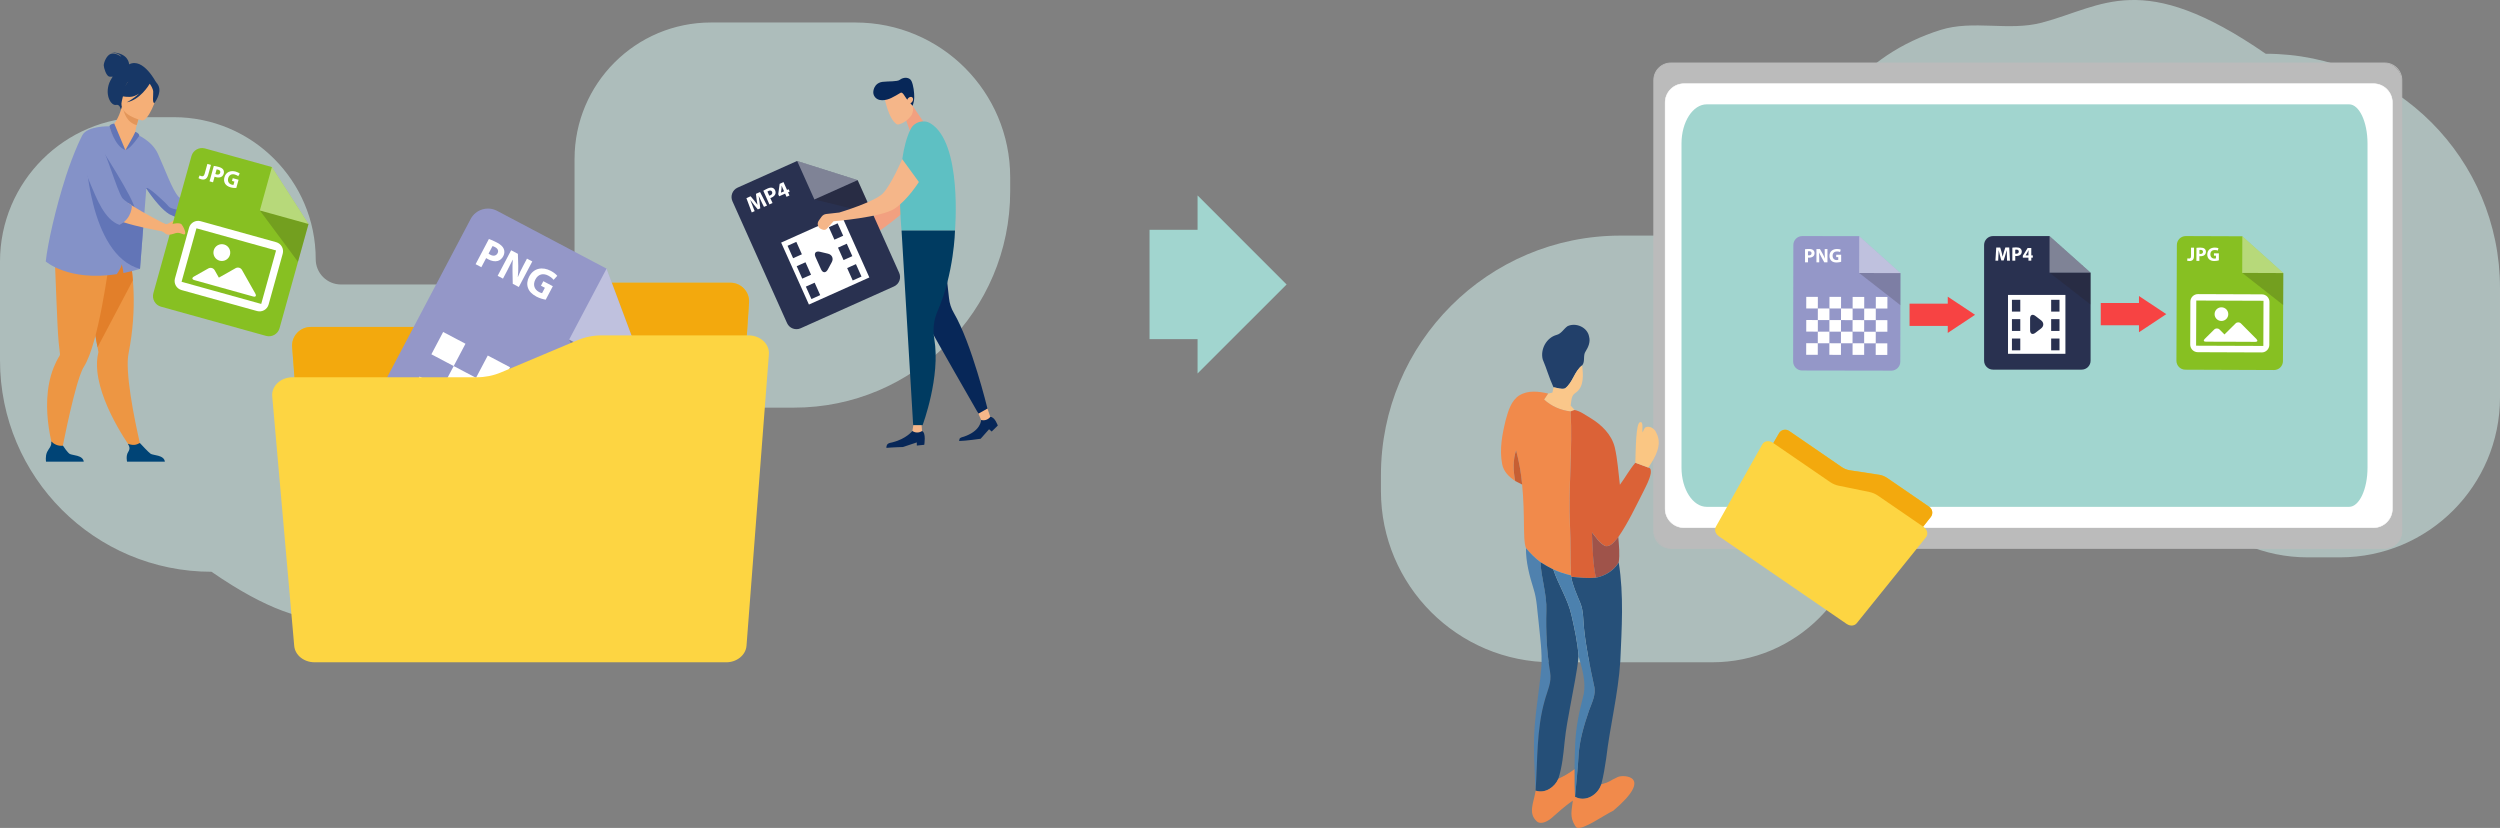<?xml version="1.0" encoding="UTF-8"?>
<svg xmlns="http://www.w3.org/2000/svg" viewBox="0 0 808.24 267.67">
  <rect x="0" y="0" width="808.24" height="267.67" fill="#808080" stroke="none"/>
  <defs>
    <style>
      .cls-1 {
        fill: #8492c8;
      }

      .cls-1, .cls-2, .cls-3, .cls-4, .cls-5, .cls-6, .cls-7, .cls-8, .cls-9, .cls-10, .cls-11, .cls-12, .cls-13, .cls-14, .cls-15, .cls-16, .cls-17, .cls-18, .cls-19, .cls-20, .cls-21, .cls-22, .cls-23, .cls-24, .cls-25, .cls-26, .cls-27, .cls-28, .cls-29, .cls-30, .cls-31, .cls-32, .cls-33, .cls-34, .cls-35, .cls-36, .cls-37 {
        stroke-width: 0px;
      }

      .cls-2 {
        fill: #072758;
      }

      .cls-3 {
        fill: #231815;
      }

      .cls-4 {
        fill: #4f81ae;
      }

      .cls-5 {
        fill: #004476;
      }

      .cls-6 {
        fill: #22406a;
      }

      .cls-38 {
        mix-blend-mode: multiply;
        opacity: .2;
      }

      .cls-39 {
        isolation: isolate;
      }

      .cls-7 {
        fill: #f18a4b;
      }

      .cls-8 {
        fill: #fdd542;
      }

      .cls-9 {
        fill: #a1d5cf;
      }

      .cls-10 {
        fill: #bbb;
      }

      .cls-11 {
        fill: #293150;
      }

      .cls-12 {
        fill: #cde8e4;
        opacity: .59;
      }

      .cls-13 {
        fill: #a5d7d2;
      }

      .cls-14 {
        fill: #87c022;
      }

      .cls-15 {
        fill: #f5b689;
      }

      .cls-16 {
        fill: #f29f07;
        opacity: .73;
      }

      .cls-17 {
        fill: #e3965a;
      }

      .cls-18 {
        fill: #c75f33;
      }

      .cls-19 {
        fill: #fff;
      }

      .cls-20 {
        fill: #f74343;
      }

      .cls-21 {
        fill: #f3c51c;
      }

      .cls-22 {
        fill: #265079;
      }

      .cls-23 {
        fill: #f5af77;
      }

      .cls-40 {
        mix-blend-mode: overlay;
        opacity: .4;
      }

      .cls-24 {
        fill: #9f534a;
      }

      .cls-25 {
        fill: #6275b7;
      }

      .cls-26 {
        fill: #003b61;
      }

      .cls-27 {
        fill: #db6237;
      }

      .cls-28 {
        fill: #173766;
      }

      .cls-29 {
        fill: #4c81ae;
      }

      .cls-30 {
        fill: #5ec0c3;
      }

      .cls-31 {
        fill: #9497c8;
      }

      .cls-32 {
        fill: #ed9643;
      }

      .cls-33 {
        fill: #e27f2a;
      }

      .cls-34 {
        fill: #254f78;
      }

      .cls-35 {
        fill: #fac683;
      }

      .cls-36 {
        fill: #f2a080;
      }

      .cls-37 {
        fill: #fac78a;
      }
    </style>
  </defs>
  <g class="cls-39">
    <g id="_レイヤー_2" data-name="レイヤー 2">
      <g id="_レイヤー_1-2" data-name="レイヤー 1">
        <polygon class="cls-9" points="415.95 91.97 387.17 63.18 387.17 74.3 371.64 74.3 371.64 109.63 387.17 109.63 387.17 120.75 415.95 91.97"/>
        <path class="cls-12" d="m276.58,7.27h-46.69c-24.38,0-44.14,19.76-44.14,44.14v32.4c0,4.51-3.66,8.16-8.16,8.16h-67.36c-4.51,0-8.16-3.66-8.16-8.16,0-25.36-20.56-45.93-45.93-45.93h-9.44C20.91,37.89,0,58.79,0,84.58v31.89c0,37.77,30.62,68.38,68.38,68.38,36.23,25,47.46,13.78,65.35,9.08,9.67-2.54,20.01.88,29.55-2.12,22.82-7.17,38.8-25.79,38.8-51.86,0-4.51,3.66-8.16,8.16-8.16h46.44c38.61,0,69.91-31.3,69.91-69.91v-4.59c0-27.62-22.39-50.01-50.01-50.01Z"/>
        <path class="cls-12" d="m501.84,214.11h51.73c27.01,0,48.9-21.89,48.9-48.9v-35.9c0-5,4.05-9.04,9.04-9.04h74.62c5,0,9.04,4.05,9.04,9.04,0,28.1,22.78,50.88,50.88,50.88h10.46c28.57,0,51.73-23.16,51.73-51.73v-35.33c0-41.84-33.91-75.75-75.75-75.75-40.14-27.7-52.57-15.26-72.39-10.05-10.71,2.82-22.17-.97-32.73,2.35-25.28,7.94-42.99,28.57-42.99,57.45,0,5-4.05,9.04-9.04,9.04h-51.44c-42.77,0-77.45,34.67-77.45,77.45v5.09c0,30.6,24.8,55.4,55.4,55.4Z"/>
        <g>
          <path class="cls-32" d="m45.71,145.38l-2.42.86s-10.53-13.91-11.82-26.14c-.23-2.18-.15-4.3.35-6.26,0,0-.1-.56-.28-1.55-.08-.46-.19-1.02-.3-1.65-.34-1.87-.81-4.42-1.35-7.33-1.24-6.7-2.84-15.26-4.09-21.55l.65-.2,7.07-2.17,1.46-4.42,5.26-1.32s1.18,2.19,2.23,12.53c.19,1.36.37,2.85.5,4.48.41,4.95.44,11.1-.5,18.12-.24,1.8-.55,3.65-.92,5.56-.28,1.4-.32,3.3-.2,5.49.53,10,4.38,25.55,4.38,25.55Z"/>
          <path class="cls-33" d="m42.95,90.66l-11.42,21.63c-.08-.46-.19-1.02-.3-1.65-.34-1.87-.81-4.42-1.35-7.33-1.24-6.7-2.84-15.26-4.09-21.55l.65-.2,7.07-2.17,1.46-4.42,5.26-1.32s1.18,2.19,2.23,12.53c.19,1.36.37,2.85.5,4.48Z"/>
          <path class="cls-32" d="m37.93,76.43l-.26-2.16c-4.43,1.12-16.27-3.13-16.27-3.13,0,0-4.29,3.59-3.73,12.21.27,4.2.78,22.07,1.3,27.36.19,1.92.36,3.28.42,3.82,0,0,0,0,0,0,.02.17-.04.32-.13.47-.77,1.25-1.41,2.55-1.94,3.88-5.15,13.07.79,29.17.79,29.17l1.54-.59s3.38-17.92,6.13-25.83c.47-1.34.91-2.4,1.32-3.03,1.19-1.84,2.3-4.84,3.31-8.41,1.9-6.75,3.43-15.53,4.45-22.31.14,0,3.05-11.46,3.05-11.46Z"/>
          <path class="cls-5" d="m27.09,149.26h-12.21s-.29-1.77.34-3.12c.61-1.29,1.57-1.88,1.34-3.44.78.76,2.04,1.61,3.8,1.39.22.33,1.4,2.12,2.12,2.62.8.55,4.35.35,4.6,2.55Z"/>
          <path class="cls-5" d="m53.29,149.26h-12.21s-.46-1.85.35-3.12c.71-1.12.44-1.75-.09-2.68.55.22,1.27.41,2.06.37.61-.03,1.25-.3,1.82-.61.53.57,2.77,3,3.48,3.48.8.55,4.35.35,4.6,2.55Z"/>
          <path class="cls-28" d="m41.74,20.79c-.01-.31-.27-3.7-5.69-3.88,0,0,2.67.3,3.13,1.42,0,0-1.81-1.38-3.29-.94-1.48.44-2.35,2.91-2.35,3.72,0,.81.81,3.43,1.75,3.65.36.08.76.06,1.14,0-.25.37-.49.78-.73,1.24-2.16,4.23.07,8.36,1.9,7.91,1.17-.29,1.51,1.62,1.51,1.62l11.41-8.8s-4.19-8.26-8.76-5.94Z"/>
          <path class="cls-23" d="m41.29,51.37c-7.62.4-5.94-10.42-5.48-10.36.93-.46,2.61-2.72,3.57-6.48l.33.15,5.5,2.46s-.58,1.7-1.02,3.33c-.34,1.28-.58,2.51-.38,2.85.43.17.69.27.69.27,0,0,0,0,0,0,.06.13-1.19,7.67-3.22,7.77Z"/>
          <path class="cls-1" d="m21.17,57.4c.66-2.03,1.33-3.97,2.02-5.77,1.56-4.08,2.56-6.21,3.4-7.86,1.6-3.14,8.77-2.94,8.77-2.94,1.38,4.74,5.17,7.69,5.17,7.69,2.02-1.13,3.53-5.11,3.53-5.11,0,0,4.97,1.9,6.99,6.29,2.17,4.72,4.66,11.77,6.66,13.89.47.49,1.83,1.24,3.49,2.03h0c.04.05.06.08.08.08-.11.23-.59,1.33-1.37,2.44-.63.9-1.46,1.82-2.44,2.29-.75-.35-2.11-.86-2.69-1.19-2.08-1.21-5.05-4.65-7.48-8.33l-.81,10.35-1.22,15.68c-1.88.56-3.67.99-5.37,1.33-.11-1.31-.56-2.89-.56-2.89.02.82-.99,2.4-1.59,3.26-15.63,2.39-22.96-4.11-22.96-4.11.61-5.75,3.24-17.38,6.39-27.12Z"/>
          <path class="cls-25" d="m59.9,68.14c-.63.9-1.46,1.82-2.44,2.29-.75-.35-2.11-.86-2.69-1.19-2.08-1.21-5.05-4.65-7.48-8.34.09-1.16,6.46,4.79,7.27,5.87.61.81,3.76,1.22,5.35,1.37Z"/>
          <path class="cls-17" d="m45.21,37.13s-.58,1.7-1.01,3.33c-3.21-.85-4.19-4.07-4.48-5.8l5.5,2.46Z"/>
          <path class="cls-23" d="m45.88,38.93s-7.69-1.69-6.5-6.24c1.18-4.54.99-7.82,5.94-6.93,4.96.89,5.46,2.85,5.45,4.46,0,1.61-2.86,9.04-4.89,8.71Z"/>
          <path class="cls-28" d="m51.2,27.63c-.83-1.65-1.8-1.56-2.41-1.27-3.61-3.18-7.15-.58-7.15-.58-1.36,3.14-4.32,4.42-4.32,4.42,0,0,1.18,1.15,4.6,1.13,1.05,0,2.1-.46,3.05-1.1-1.84,1.77-4.01,2.85-4.01,2.85,4.28-.78,7.16-5.51,7.45-6.01.36.51,1.06,1.6,1.12,2.51.08,1.25-.37,3.67.38,3.76,0,0,2.53-3.25,1.29-5.72Z"/>
          <path class="cls-25" d="m36.94,39.95s-1.3.08-1.58.88c0,0,1.7,6.51,5.17,7.69l-3.59-8.57Z"/>
          <path class="cls-25" d="m40.53,48.52s2.86-4.92,3.23-5.91c0,0,1.34.5,1.26,1.29,0,0-2.8,4.27-4.49,4.62Z"/>
          <path class="cls-23" d="m53.98,72.48s1.72-.86,2.37-1.36c.65-.5.74-.11.56.23-.21.39-.48.75-1.21,1.18-.72.43-1.92.29-1.73-.05Z"/>
          <path class="cls-25" d="m31.63,46.2c.09.31,11.8,18.1,12.05,21.65.26,3.54-4.92,1.54-5,1.08-.08-.46-7.05-22.73-7.05-22.73Z"/>
          <path class="cls-25" d="m46.48,71.26l-1.22,15.68c-16.74-4.59-17.66-38.24-17.66-38.24l10.35,17.79,8.45,4.65s.03.04.09.12Z"/>
          <path class="cls-13" d="m61.29,65.67s-.01.03-.02.03c0-.01.01-.02.01-.03.01-.03.02-.03,0,0Z"/>
          <g>
            <g>
              <path class="cls-14" d="m87.91,54.01l-21.65-6.02c-1.88-.52-3.84.59-4.36,2.46l-12.32,44.34c-.52,1.88.59,3.84,2.46,4.36l33.97,9.44c1.88.52,3.84-.59,4.36-2.46l9.37-33.72-11.83-18.39Z"/>
              <g class="cls-38">
                <polygon class="cls-3" points="99.74 72.41 84.01 68.04 96.34 84.64 99.74 72.41"/>
              </g>
              <g class="cls-40">
                <polygon class="cls-19" points="99.74 72.41 87.91 54.01 84.01 68.04 99.74 72.41"/>
              </g>
            </g>
            <g>
              <g>
                <path class="cls-19" d="m67.06,52.99l1.14.32-.89,3.19c-.4,1.44-1.23,1.75-2.34,1.44-.26-.07-.59-.21-.8-.35l.38-.89c.14.1.33.19.56.25.48.13.84,0,1.06-.79l.88-3.18Z"/>
                <path class="cls-19" d="m69.13,53.64c.37.04.88.13,1.57.32s1.17.47,1.43.83c.25.34.35.82.21,1.32s-.42.87-.8,1.07c-.49.26-1.11.26-1.79.08-.15-.04-.28-.09-.38-.13l-.5,1.81-1.13-.31,1.38-4.98Zm.49,2.61c.09.05.21.09.37.14.61.17,1.07-.03,1.21-.55.13-.46-.12-.83-.69-.99-.23-.06-.4-.09-.48-.09l-.41,1.49Z"/>
                <path class="cls-19" d="m76.38,60.77c-.39.02-1.1,0-1.76-.18-.92-.26-1.52-.67-1.86-1.25-.34-.56-.42-1.29-.2-2.03.47-1.68,1.96-2.3,3.62-1.84.65.18,1.12.45,1.33.64l-.49.85c-.24-.2-.56-.39-1.12-.54-.95-.26-1.82.08-2.12,1.17-.29,1.04.19,1.84,1.13,2.1.26.07.48.1.58.08l.29-1.06-.78-.22.25-.89,1.88.52-.74,2.66Z"/>
              </g>
              <g>
                <path class="cls-19" d="m74.34,82.39c-.4,1.45-1.9,2.29-3.35,1.89-1.45-.4-2.29-1.9-1.89-3.35.4-1.45,1.9-2.29,3.35-1.89s2.29,1.9,1.89,3.35Z"/>
                <path class="cls-19" d="m82.55,94.92l-4.32-7.65c-.41-.72-1.34-.98-2.06-.57l-5.41,3.06-1.36-2.4c-.41-.73-1.34-.98-2.06-.57l-4.64,2.62c-.72.41-.66.93.14,1.15l5.82,1.62,2.65.74,10.53,2.93c.8.22,1.12-.19.71-.91Z"/>
                <path class="cls-19" d="m83.11,100.56l-24.44-6.79c-1.61-.45-2.55-2.12-2.11-3.73l4.56-16.42c.45-1.61,2.12-2.55,3.73-2.11l24.44,6.79c1.61.45,2.56,2.12,2.11,3.73l-4.56,16.42c-.45,1.61-2.12,2.56-3.73,2.11Zm-19.6-26.75l-4.81,17.29,25.75,7.16,4.8-17.29-25.75-7.16Z"/>
              </g>
            </g>
          </g>
          <path class="cls-23" d="m53.92,72.69l-.64,2.24s-.81-.14-2.09-.37c-.39-.07-.61-.12-.61-.12-1.03-.19-2.25-.45-3.59-.73h-.02c-2.29-.52-4.86-1.15-7.02-1.85-.19-.06-.38-.13-.57-.19-1.28-.45-2.39-.92-3.17-1.4-.09-.05-.16-.1-.26-.17-2.14-1.49,4.62-5.07,5.74-4.3.3.2.61.42.95.63,1.86,1.2,4.22,2.54,6.31,3.66,1.03.56,2,1.07,2.81,1.49,1.3.68,2.16,1.12,2.16,1.12Z"/>
          <path class="cls-1" d="m42.64,66.42s.13,4.22-4.02,6.28c-4.8-1.65-7.37-8.47-9.35-13.15-.28-.65-.53-1.29-.79-1.92-.92-2.34-1.65-4.65-2.09-6.64-.27-1.19-.46-2.27-.49-3.16-.02-.31,5.56-4.02,6.24-2.6,1.04,2.25,2.14,5.17,3.17,8.07.57,1.59,1.12,3.18,1.67,4.65.31.89.62,1.73.92,2.5.57,1.47,1.08,2.66,1.54,3.41.29.49,1.14,1.17,2.26,1.94.3.2.61.42.95.63Z"/>
          <path class="cls-23" d="m52.87,72.27s2.08.52,2.59.25c.51-.27,2.77-.63,3.28.05.69.92,1.46,2.7,1.03,3.13-.43.43-1.5-.76-2.99-.33-.75.22-2.25.86-3.17.24-.91-.61-1.99-1.51-1.99-1.51l1.24-1.83Z"/>
        </g>
        <g>
          <g>
            <g>
              <path class="cls-36" d="m279.57,77.92s11.78-7.73,14.64-11.57c2.86-3.83,4.59-22.68-.99-12.39-5.57,10.29-15.77,22.31-15.77,22.31l2.12,1.65Z"/>
              <path class="cls-36" d="m279.57,77.92v2.24c0,.77-.2,1.52-.59,2.18l-1.53,2.63-1.41-7.65,1.41-1.06,2.12,1.65Z"/>
              <g>
                <polygon class="cls-36" points="292.69 38.27 294.5 43.15 299.57 40.9 295.04 34.2 292.69 38.27"/>
                <path class="cls-15" d="m291.58,39.87c-.59.27-1.16.44-1.56.35-2.86-1.61-4.16-9.07-4.16-9.07l2.11-2.43,4.42.45,2.34,4.29c.62,1.14.61,2.54-.03,3.76h0c-.78,1.13-1.85,2.07-3.13,2.65Z"/>
                <path class="cls-2" d="m293.08,31.92c-.55-.64-1.28-2.39-1.97-1.9-.5.36-2.34,1.35-2.97,1.66-1.5.74-4.47,1.46-5.59-.82-.56-1.14.06-2.67.62-3.31.55-.63,1.33-.99,2.16-1.09,1.94-.23,4.76-.03,5.54-.64,1.33-1.02,3.22-.87,3.81.39.63,1.35.92,3.7.89,5.29-.02.92-.2,1.84-.54,2.7h0l-1.96-2.28Z"/>
                <path class="cls-15" d="m294.68,31.34c-.48-.13-1.08.23-1.34.81-.26.58-.08,1.16.4,1.29.48.13,1.08-.23,1.34-.81s.08-1.16-.4-1.29Z"/>
              </g>
              <path class="cls-30" d="m300.81,39.88c10.38,6.26,7.94,34.66,7.94,34.66h-17.28s-2.33-22.32,2.94-32.8c1.18-2.34,4.16-3.21,6.4-1.86Z"/>
              <g>
                <path class="cls-2" d="m317.2,135.77s-.01,3.74-6.07,5.54c-1.24.37-.84.74-1.07,1.26,1.99,0,6.97-.72,6.97-.72l2.73-3.07.85.73,1.97-1.93s-.92-2.8-2.42-2.82c-1.24.42-2.96,1.01-2.96,1.01Z"/>
                <path class="cls-15" d="m316.07,133.16l1.13,2.61h0c1.03.29,2.14-.04,2.83-.86l.12-.15-.91-2.68-3.17,1.08Z"/>
              </g>
              <path class="cls-2" d="m300.88,106.53c0,.33,15.44,27.2,15.44,27.2l2.92-1.65s-5.11-21.08-10.87-30.91c-.86-1.46-1.39-3.09-1.56-4.78-1.02-9.79-1.71-13.65-1.71-13.65l-6.12,22.23,1.9,1.56Z"/>
              <g>
                <path class="cls-2" d="m294.96,139.34s-1.94,2.52-6.37,3.65c-.97.25-2.03.2-2.03,1.81,2.17-.2,5.37-.28,5.37-.28l4.47-1.49v1.02l2.41-.25s.67-3.95-.74-4.45h-3.12Z"/>
                <path class="cls-15" d="m295.44,136.5l-.47,2.84h0c.88.61,2.04.65,2.96.1l.17-.1-.24-2.84h-2.41Z"/>
              </g>
              <path class="cls-26" d="m291.47,74.54l3.75,62.9h3.06s5.86-15.61,3.77-27.92c-.51-2.98-.19-6.04,1.02-8.82,5.4-12.34,5.68-26.16,5.68-26.16h-17.28Z"/>
            </g>
            <g>
              <g>
                <path class="cls-11" d="m257.71,52.03l-19.25,8.63c-1.67.75-2.42,2.72-1.67,4.39l17.66,39.41c.75,1.67,2.72,2.42,4.39,1.67l30.19-13.53c1.67-.75,2.42-2.72,1.67-4.39l-13.43-29.97-19.57-6.2Z"/>
                <g class="cls-38">
                  <polygon class="cls-3" points="277.27 58.23 263.29 64.49 282.15 69.1 277.27 58.23"/>
                </g>
                <g class="cls-40">
                  <polygon class="cls-19" points="277.27 58.23 257.71 52.03 263.29 64.49 277.27 58.23"/>
                </g>
              </g>
              <path class="cls-19" d="m252.54,78.43l8.98,20.03,19.54-8.76-8.98-20.03-19.54,8.76Zm12.63,16.98l-2.84,1.27-1.8-4.02,2.84-1.27,1.8,4.02Zm-2.96-6.6l-2.84,1.27-1.8-4.02,2.84-1.27,1.8,4.02Zm-2.96-6.6l-2.84,1.27-1.8-4.02,2.84-1.27,1.8,4.02Zm9.66,2.55l-1.28,2.37c-.65,1.2-1.64,1.17-2.2-.08l-1.78-3.96c-.56-1.25.07-2.01,1.4-1.7l2.62.62c1.33.31,1.89,1.56,1.24,2.76Zm9.61,4.65l-2.84,1.27-1.8-4.02,2.84-1.27,1.8,4.02Zm-2.96-6.6l-2.84,1.27-1.8-4.02,2.84-1.27,1.8,4.02Zm-2.96-6.6l-2.84,1.27-1.8-4.02,2.84-1.27,1.8,4.02Z"/>
              <g>
                <path class="cls-19" d="m246.17,65.21c-.26-.53-.57-1.17-.87-1.83h-.02c.12.64.22,1.37.28,1.97l.24,2-.79.36-1.26-1.52c-.38-.46-.82-1.03-1.19-1.57h-.01c.24.62.54,1.33.75,1.9l.68,1.74-.94.42-1.73-4.62,1.35-.61,1.11,1.3c.37.46.76.95,1.1,1.43h.02c-.11-.59-.22-1.25-.3-1.81l-.19-1.71,1.32-.59,2.26,4.38-.99.44-.84-1.69Z"/>
                <path class="cls-19" d="m246.79,61.67c.29-.19.71-.43,1.33-.71s1.13-.36,1.53-.26c.39.1.75.38.94.82s.22.88.06,1.25c-.2.48-.65.86-1.25,1.13-.13.06-.26.11-.36.14l.72,1.6-1.01.45-1.98-4.43Zm1.92,1.59c.1-.02.21-.06.35-.13.54-.24.75-.66.54-1.12-.18-.41-.58-.53-1.09-.3-.21.09-.34.17-.4.23l.59,1.33Z"/>
                <path class="cls-19" d="m254.28,63.63l-.46-1.03-1.92.86-.3-.66.46-3.37,1.24-.56,1.14,2.54.52-.23.34.76-.52.23.46,1.03-.96.43Zm-.8-1.79l-.43-.96c-.12-.26-.22-.53-.33-.82h-.03c-.01.35-.01.66-.04,1l-.16,1.21h0s.97-.42.97-.42Z"/>
              </g>
            </g>
          </g>
          <path class="cls-15" d="m297.07,58.83s-3.62,5.8-7.85,8.63c-4.23,2.82-19.76,4.08-19.76,4.08l-2.1,2.37c-.34.39-.89.52-1.37.34l-.45-.17c-1.11-.41-1.53-1.77-.84-2.74l.91-1.28c.35-.48.88-.8,1.47-.87l4.25-.48s11.45-3.43,14.11-6.19c2.67-2.75,6.25-11.07,6.25-11.07l5.36,7.37Z"/>
        </g>
        <g>
          <g>
            <path class="cls-21" d="m229.44,202.98h-122.41c-3.17,0-5.8-2.44-6.04-5.59l-6.54-85.18c-.27-3.51,2.51-6.51,6.04-6.51h54.79c2.47,0,4.9-.56,7.13-1.63l22.87-11.04c2.22-1.07,4.66-1.63,7.13-1.63h43.7c3.51,0,6.28,2.96,6.05,6.45l-6.66,99.48c-.21,3.18-2.86,5.65-6.05,5.65Z"/>
            <path class="cls-16" d="m229.44,202.98h-122.41c-3.17,0-5.8-2.44-6.04-5.59l-6.54-85.18c-.27-3.51,2.51-6.51,6.04-6.51h54.79c2.47,0,4.9-.56,7.13-1.63l22.87-11.04c2.22-1.07,4.66-1.63,7.13-1.63h43.7c3.51,0,6.28,2.96,6.05,6.45l-6.66,99.48c-.21,3.18-2.86,5.65-6.05,5.65Z"/>
          </g>
          <g>
            <g>
              <path class="cls-31" d="m196.1,86.85l-35.41-18.69c-3.07-1.62-6.9-.43-8.52,2.63l-38.26,72.51c-1.62,3.07-.43,6.9,2.63,8.52l55.56,29.32c3.07,1.62,6.9.43,8.52-2.63l29.1-55.15-13.62-36.51Z"/>
              <g class="cls-38">
                <polygon class="cls-3" points="209.72 123.36 184 109.78 199.17 143.36 209.72 123.36"/>
              </g>
              <g class="cls-40">
                <polygon class="cls-19" points="209.72 123.36 196.1 86.85 184 109.78 209.72 123.36"/>
              </g>
            </g>
            <g>
              <g>
                <path class="cls-19" d="m158.07,77.27c.63.21,1.47.56,2.61,1.16s1.86,1.26,2.17,1.99c.31.69.3,1.57-.13,2.38s-1.06,1.35-1.79,1.56c-.95.26-2.04.04-3.14-.55-.24-.13-.46-.26-.62-.37l-1.56,2.95-1.85-.98,4.3-8.15Zm-.13,4.72c.14.12.33.24.6.38.99.52,1.87.34,2.32-.5.4-.76.11-1.49-.82-1.98-.38-.2-.66-.3-.81-.33l-1.29,2.44Z"/>
                <path class="cls-19" d="m160.89,89.17l4.36-8.26,2.18,1.15.12,3.93c.03,1.13-.02,2.42-.15,3.54l.04.02c.45-1.15,1-2.29,1.66-3.53l1.27-2.41,1.72.91-4.36,8.26-1.96-1.03-.08-4.12c-.02-1.14,0-2.49.1-3.67h-.04c-.53,1.11-1.12,2.29-1.83,3.63l-1.31,2.49-1.72-.91Z"/>
                <path class="cls-19" d="m176.44,96.89c-.68-.11-1.91-.41-3-.99-1.51-.8-2.4-1.75-2.77-2.89-.38-1.11-.23-2.41.42-3.62,1.46-2.74,4.28-3.25,6.99-1.82,1.07.56,1.78,1.2,2.08,1.61l-1.18,1.29c-.35-.43-.83-.89-1.74-1.37-1.56-.82-3.2-.56-4.14,1.23-.9,1.7-.36,3.27,1.17,4.08.43.23.8.36.98.36l.91-1.73-1.27-.67.77-1.46,3.07,1.62-2.3,4.35Z"/>
              </g>
              <g>
                <rect class="cls-19" x="140.89" y="108.76" width="8.16" height="8.16" transform="translate(-22.48 188.39) rotate(-62.18)"/>
                <rect class="cls-19" x="144.3" y="119.78" width="8.16" height="8.16" transform="translate(-30.41 197.28) rotate(-62.18)"/>
                <rect class="cls-19" x="155.32" y="116.37" width="8.16" height="8.16" transform="translate(-21.52 205.21) rotate(-62.18)"/>
                <rect class="cls-19" x="158.72" y="127.39" width="8.16" height="8.16" transform="translate(-29.45 214.1) rotate(-62.18)"/>
                <rect class="cls-19" x="169.74" y="123.98" width="8.16" height="8.16" transform="translate(-20.56 222.03) rotate(-62.18)"/>
                <rect class="cls-19" x="173.15" y="135" width="8.16" height="8.16" transform="translate(-28.49 230.92) rotate(-62.18)"/>
                <rect class="cls-19" x="133.28" y="123.19" width="8.16" height="8.16" transform="translate(-39.3 189.35) rotate(-62.18)"/>
                <rect class="cls-19" x="136.69" y="134.2" width="8.16" height="8.16" transform="translate(-47.23 198.24) rotate(-62.18)"/>
                <rect class="cls-19" x="147.7" y="130.8" width="8.16" height="8.16" transform="translate(-38.34 206.17) rotate(-62.18)"/>
                <rect class="cls-19" x="151.11" y="141.82" width="8.16" height="8.16" transform="translate(-46.27 215.06) rotate(-62.18)"/>
                <rect class="cls-19" x="162.13" y="138.41" width="8.16" height="8.16" transform="translate(-37.38 222.99) rotate(-62.18)"/>
                <rect class="cls-19" x="125.67" y="137.61" width="8.15" height="8.16" transform="translate(-56.12 190.32) rotate(-62.18)"/>
                <rect class="cls-19" x="184.17" y="131.6" width="8.16" height="8.16" transform="translate(-19.6 238.85) rotate(-62.18)"/>
                <rect class="cls-19" x="176.56" y="146.02" width="8.16" height="8.16" transform="translate(-36.42 239.81) rotate(-62.18)"/>
                <rect class="cls-19" x="168.94" y="160.45" width="8.15" height="8.16" transform="translate(-53.23 240.77) rotate(-62.18)"/>
                <rect class="cls-19" x="140.09" y="145.22" width="8.15" height="8.16" transform="translate(-55.16 207.13) rotate(-62.18)"/>
                <rect class="cls-19" x="154.52" y="152.84" width="8.15" height="8.16" transform="translate(-54.2 223.95) rotate(-62.18)"/>
                <rect class="cls-19" x="165.54" y="149.43" width="8.16" height="8.16" transform="translate(-45.31 231.88) rotate(-62.18)"/>
              </g>
            </g>
          </g>
          <path class="cls-8" d="m234.76,214.11H101.69c-3.44,0-6.31-2.31-6.57-5.29l-7.11-80.68c-.29-3.33,2.73-6.17,6.57-6.17h59.56c2.68,0,5.33-.53,7.75-1.54l24.86-10.46c2.42-1.02,5.06-1.54,7.75-1.54h47.51c3.81,0,6.83,2.81,6.57,6.11l-7.24,94.23c-.23,3.01-3.11,5.35-6.57,5.35Z"/>
        </g>
        <g>
          <rect class="cls-10" x="534.67" y="20.37" width="241.83" height="156.91" rx="5.54" ry="5.54"/>
          <path class="cls-10" d="m770.96,177.42h-230.75c-3.13,0-5.68-2.55-5.68-5.68V25.9c0-3.13,2.55-5.68,5.68-5.68h230.75c3.13,0,5.68,2.55,5.68,5.68v145.84c0,3.13-2.55,5.68-5.68,5.68ZM540.21,20.51c-2.98,0-5.4,2.42-5.4,5.4v145.84c0,2.98,2.42,5.4,5.4,5.4h230.75c2.98,0,5.4-2.42,5.4-5.4V25.9c0-2.98-2.42-5.4-5.4-5.4h-230.75Z"/>
        </g>
        <g>
          <path class="cls-19" d="m544.44,27.05h222.9c3.37,0,6.11,2.74,6.11,6.11v131.32c0,3.37-2.74,6.11-6.11,6.11h-222.9c-3.37,0-6.11-2.74-6.11-6.11V33.16c0-3.37,2.74-6.11,6.11-6.11Z"/>
          <path class="cls-19" d="m767.34,170.68h-222.9c-3.42,0-6.19-2.78-6.19-6.2V33.16c0-3.42,2.78-6.19,6.19-6.19h222.9c3.42,0,6.19,2.78,6.19,6.19v131.32c0,3.42-2.78,6.2-6.19,6.2ZM544.44,27.14c-3.32,0-6.02,2.7-6.02,6.02v131.32c0,3.32,2.7,6.02,6.02,6.02h222.9c3.32,0,6.02-2.7,6.02-6.02V33.16c0-3.32-2.7-6.02-6.02-6.02h-222.9Z"/>
        </g>
        <path class="cls-9" d="m759.45,33.73h-207.66c-4.51,0-8.17,5.68-8.17,12.69v104.75c0,7.01,3.66,12.69,8.17,12.69h207.66c3.29,0,5.96-5.68,5.96-12.69V46.42c0-7.01-2.67-12.69-5.96-12.69Z"/>
        <g>
          <g>
            <path class="cls-21" d="m597.8,197.16l-38.12-26.15c-.99-.68-1.29-2-.69-3.03l16.16-27.92c.67-1.15,2.17-1.49,3.27-.74,4.21,2.89,13.74,9.43,17.06,11.71.77.53,1.65.87,2.57,1.01l9.48,1.45c.92.14,1.8.49,2.57,1.02l13.61,9.34c1.09.75,1.32,2.26.5,3.3l-23.33,29.55c-.75.94-2.1,1.15-3.09.47Z"/>
            <path class="cls-16" d="m597.8,197.16l-38.12-26.15c-.99-.68-1.29-2-.69-3.03l16.16-27.92c.67-1.15,2.17-1.49,3.27-.74,4.21,2.89,13.74,9.43,17.06,11.71.77.53,1.65.87,2.57,1.01l9.48,1.45c.92.14,1.8.49,2.57,1.02l13.61,9.34c1.09.75,1.32,2.26.5,3.3l-23.33,29.55c-.75.94-2.1,1.15-3.09.47Z"/>
          </g>
          <path class="cls-8" d="m597.08,201.76l-41.43-28.43c-1.07-.74-1.47-2.07-.91-3.05l15.02-26.64c.62-1.1,2.17-1.34,3.36-.52,4.57,3.14,14.93,10.25,18.55,12.73.84.57,1.77.97,2.74,1.17l9.98,2.05c.97.2,1.91.6,2.74,1.17l14.79,10.15c1.19.81,1.53,2.33.74,3.31l-22.39,27.79c-.72.89-2.11,1-3.19.26Z"/>
        </g>
        <g>
          <g id="_23406aff" data-name="#23406aff">
            <path class="cls-6" d="m506.84,105.42c2.69-1.22,6.39.4,6.91,3.42.47,1.69-.23,3.34-1.12,4.75-.95,1.33-.06,3.29-1.12,4.53-2.58,1.93-2.97,5.52-5.56,7.46-1.21.39-2.49-.21-3.71-.37-1.36-2.93-2.22-6.06-3.49-9.03-.81-3.25,1.19-6.99,4.48-7.9,1.59-.39,2.31-2,3.6-2.86Z"/>
          </g>
          <g id="_fec98aff" data-name="#fec98aff">
            <path class="cls-37" d="m505.95,125.59c2.58-1.93,2.97-5.53,5.56-7.46.32,3,.72,6.95-2.16,8.88-1.44.87-1.33,2.66-1.56,4.12.43.47.86.94,1.29,1.42-.33.12-.99.35-1.33.47-3.18-.37-6.19-1.67-8.55-3.84.43-.65.86-1.29,1.3-1.94.35-.07,1.04-.23,1.39-.31.12-.58.24-1.15.36-1.72,1.21.16,2.49.76,3.71.37Z"/>
          </g>
          <g id="_ff8d46ff" data-name="#ff8d46ff">
            <path class="cls-7" d="m491.17,127.85c2.78-1.76,6.28-1.33,9.33-.62-.44.65-.87,1.29-1.3,1.94,2.37,2.17,5.37,3.47,8.55,3.84.67,12.37-.77,24.75-.2,37.13.26,5.28.12,10.57.33,15.85-1.96-.48-3.89-1.07-5.72-1.92-1.4-.7-2.78-1.47-4.1-2.32-1.77-1.32-3.33-2.89-4.74-4.58-.63-2.01-.54-4.15-.62-6.23-.04-4.78-.13-9.55-.61-14.31-.34-3.73-.99-7.44-1.95-11.06-1.06,3.21-.93,6.63-.29,9.92-1.97-1.28-3.77-3.05-4.21-5.45-.93-4.81.03-9.75,1.2-14.44.8-2.85,1.71-6.05,4.33-7.77Z"/>
          </g>
          <g id="_dc6339ff" data-name="#dc6339ff">
            <path class="cls-27" d="m507.75,133.02c.33-.12,1-.36,1.33-.47,1.92.39,3.52,1.69,5.2,2.65,3.53,2.16,6.75,5.29,7.77,9.43.92,3.98,1.15,8.06,1.65,12.1,1.74-2.32,3.1-4.91,5-7.12,1.39.55,2.8,1.03,4.21,1.56.91.15.86,1.23.76,1.93-.4,2.05-1.44,3.89-2.34,5.75-2.56,5-4.93,10.13-8.12,14.76-1.11,1.22-2.33,3.27-4.22,2.91-1.92-.88-3-2.83-4.31-4.39.26,4.89.25,9.82,1.29,14.63-2.67.25-5.35-.01-8-.31l-.06-.46c-.22-5.28-.07-10.58-.33-15.85-.57-12.38.87-24.76.2-37.13Z"/>
          </g>
          <g id="_fec783ff" data-name="#fec783ff">
            <path class="cls-35" d="m528.69,149.6c.16-4.38.15-12.91,1.58-13.13,1.12-.17.53,2.2.78,3.31.36-.57.47-1.46,1.1-1.7,1.18-.44,2.83.45,3.32,1.85,2.11,3.84-.41,8.04-2.57,11.23-1.4-.53-2.82-1.02-4.21-1.56Z"/>
          </g>
          <g id="_c75e33ff" data-name="#c75e33ff">
            <path class="cls-18" d="m489.86,155.51c-.63-3.29-.77-6.71.29-9.92.96,3.62,1.61,7.33,1.95,11.06-.75-.39-1.5-.77-2.24-1.14Z"/>
          </g>
          <g id="_9f534aff" data-name="#9f534aff">
            <path class="cls-24" d="m514.66,172.14c1.31,1.56,2.39,3.51,4.31,4.39,1.89.36,3.12-1.69,4.22-2.91.21,2.73.53,5.51.13,8.23-1.62,2.63-4.37,4.34-7.38,4.91-1.04-4.8-1.03-9.74-1.29-14.63Z"/>
          </g>
          <g id="_4d82aeff" data-name="#4d82aeff">
            <path class="cls-4" d="m493.33,177.19c1.41,1.69,2.97,3.26,4.74,4.58.22,5.28,2.09,10.36,1.87,15.66-.18,6.66.12,13.34,1.23,19.92.61,3.16-.96,6.11-1.74,9.09-2.71,9.48-2.29,19.44-2.95,29.17l-.04.33c-.16-4.97-.55-9.94-.52-14.92-.06-8.46,1.65-16.79,2.39-25.19.33-5.01-.43-10.01-.91-14.98-.44-3.48-.51-7.04-1.58-10.4-1.35-4.3-2.53-8.73-2.48-13.26Z"/>
          </g>
          <g id="_254f77ff" data-name="#254f77ff">
            <path class="cls-34" d="m498.06,181.77c1.32.85,2.69,1.62,4.1,2.32,1.69,5.06,4.73,9.6,5.9,14.84.99,4.37,1.96,8.76,2.28,13.24-.48,5.16-1.65,10.21-2.53,15.31-.76,4.14-1.58,8.27-1.99,12.47-.39,3.97-.79,7.97-2,11.8-1.2,2.77-4.3,4.89-7.36,3.86.66-9.74.24-19.7,2.95-29.17.78-2.97,2.35-5.93,1.74-9.09-1.11-6.58-1.41-13.26-1.23-19.92.22-5.31-1.65-10.39-1.87-15.66Z"/>
          </g>
          <g id="_254f78ff" data-name="#254f78ff">
            <path class="cls-22" d="m515.95,186.77c3-.58,5.76-2.28,7.38-4.91,1.69,10.55.97,21.24.51,31.85-.67,10.62-3.34,20.98-4.57,31.53-.42,2.79-.86,5.59-1.58,8.33-1.09,3.41-5.1,5.89-8.48,4.03.34-4.32.89-8.61,1.11-12.92.25-5.13,1.74-10.09,3.39-14.92.91-2.61,2.43-5.28,1.64-8.13-1.33-6.15-2.61-12.32-3.25-18.58-.28-2.72-.14-5.54-1.2-8.11-1.13-2.77-2.42-5.51-2.96-8.48,2.66.29,5.33.55,8,.31Z"/>
          </g>
          <g id="_4c82aeff" data-name="#4c82aeff">
            <path class="cls-29" d="m502.16,184.09c1.83.85,3.76,1.44,5.72,1.92l.06.46c.55,2.96,1.84,5.7,2.96,8.48,1.05,2.57.92,5.39,1.2,8.11.63,6.26,1.92,12.43,3.25,18.58.79,2.85-.73,5.52-1.64,8.13-1.66,4.83-3.15,9.79-3.39,14.92-.22,4.32-.77,8.61-1.11,12.92-.19-2.97-.18-5.95-.17-8.92.08-5.37.09-10.79,1.11-16.09.48-2.81,1.24-5.55,1.89-8.32.7-4.1-.58-8.19-1.68-12.1-.33-4.48-1.29-8.87-2.28-13.24-1.17-5.24-4.21-9.78-5.9-14.84Z"/>
          </g>
          <g id="_eff2f6ff" data-name="#eff2f6ff">
            <path class="cls-7" d="m503.83,251.75c1.84-.82,3.57-1.87,5.2-3.07-.01,2.98-.02,5.96.17,8.92,3.38,1.85,7.39-.62,8.48-4.03,3.28-.92,2.26-.97,5.33-2.36,1.67-.85,12.02-.53-1.44,10.89-3.08,1.45-9.61,6.2-11.73,5.5-.22-.07-.54-.48-.66-.69-1.79-2.96-1.04-4.82-.69-8.1-3.05,2.2-4.08,3.22-6.91,5.68-1.32,1.15-3.51,2.16-4.71,1.08-2.88-2.6-1.13-5.85-.45-9.63l.04-.33c3.06,1.02,6.16-1.09,7.36-3.86Z"/>
          </g>
        </g>
        <g>
          <g>
            <path class="cls-31" d="m601.08,76.35l-18.4-.03c-1.59,0-2.9,1.3-2.9,2.89l-.07,37.67c0,1.59,1.3,2.9,2.89,2.9l28.86.05c1.59,0,2.9-1.3,2.9-2.89l.05-28.65-13.34-11.94Z"/>
            <g class="cls-38">
              <polygon class="cls-3" points="614.42 88.29 601.06 88.26 614.41 98.68 614.42 88.29"/>
            </g>
            <g class="cls-40">
              <polygon class="cls-19" points="614.42 88.29 601.08 76.35 601.06 88.26 614.42 88.29"/>
            </g>
          </g>
          <g>
            <g>
              <path class="cls-19" d="m583.56,80.58c.3-.05.72-.09,1.31-.09s1.02.12,1.31.35c.27.22.46.57.46.99s-.14.78-.4,1.02c-.33.31-.82.45-1.39.45-.13,0-.24,0-.33-.02v1.53s-.96,0-.96,0v-4.23Zm.96,1.95c.08.02.18.03.32.03.52,0,.83-.26.83-.7,0-.39-.27-.63-.76-.63-.2,0-.33.02-.4.04v1.27Z"/>
              <path class="cls-19" d="m587.25,84.82v-4.29s1.14,0,1.14,0l.89,1.57c.25.45.51.99.7,1.47h.02c-.06-.57-.08-1.15-.08-1.79v-1.25s.89,0,.89,0v4.29s-1.03,0-1.03,0l-.91-1.66c-.25-.46-.53-1.01-.74-1.52h-.02c.02.57.04,1.18.04,1.88v1.29s-.89,0-.89,0Z"/>
              <path class="cls-19" d="m595.23,84.63c-.3.1-.87.24-1.43.24-.78,0-1.35-.2-1.74-.58-.39-.37-.61-.93-.6-1.56,0-1.43,1.05-2.24,2.45-2.24.55,0,.98.11,1.19.21l-.21.78c-.24-.1-.53-.19-1-.19-.81,0-1.42.46-1.42,1.38s.55,1.41,1.35,1.41c.22,0,.4-.03.48-.06v-.9s-.66,0-.66,0v-.76s1.6,0,1.6,0v2.26Z"/>
            </g>
            <g>
              <rect class="cls-19" x="583.96" y="95.97" width="3.75" height="3.75" transform="translate(486.96 683.51) rotate(-89.9)"/>
              <rect class="cls-19" x="587.7" y="99.73" width="3.75" height="3.75" transform="translate(486.94 691) rotate(-89.9)"/>
              <rect class="cls-19" x="591.46" y="95.99" width="3.75" height="3.75" transform="translate(494.43 691.02) rotate(-89.9)"/>
              <rect class="cls-19" x="595.2" y="99.74" width="3.75" height="3.75" transform="translate(494.41 698.51) rotate(-89.9)"/>
              <rect class="cls-19" x="598.95" y="96" width="3.75" height="3.75" transform="translate(501.9 698.53) rotate(-89.9)"/>
              <rect class="cls-19" x="602.69" y="99.75" width="3.75" height="3.75" transform="translate(501.88 706.01) rotate(-89.9)"/>
              <rect class="cls-19" x="583.95" y="103.47" width="3.75" height="3.75" transform="translate(479.46 690.98) rotate(-89.9)"/>
              <rect class="cls-19" x="587.69" y="107.22" width="3.75" height="3.75" transform="translate(479.44 698.47) rotate(-89.9)"/>
              <rect class="cls-19" x="591.45" y="103.48" width="3.75" height="3.75" transform="translate(486.92 698.49) rotate(-89.9)"/>
              <rect class="cls-19" x="595.19" y="107.23" width="3.75" height="3.75" transform="translate(486.9 705.97) rotate(-89.9)"/>
              <rect class="cls-19" x="598.94" y="103.49" width="3.75" height="3.75" transform="translate(494.39 705.99) rotate(-89.9)"/>
              <rect class="cls-19" x="583.94" y="110.96" width="3.75" height="3.75" transform="translate(471.95 698.45) rotate(-89.9)"/>
              <rect class="cls-19" x="606.45" y="96.01" width="3.75" height="3.75" transform="translate(509.37 706.03) rotate(-89.9)"/>
              <rect class="cls-19" x="606.43" y="103.51" width="3.75" height="3.75" transform="translate(501.86 713.5) rotate(-89.9)"/>
              <rect class="cls-19" x="606.42" y="111" width="3.75" height="3.75" transform="translate(494.35 720.97) rotate(-89.9)"/>
              <rect class="cls-19" x="591.43" y="110.97" width="3.75" height="3.75" transform="translate(479.42 705.95) rotate(-89.9)"/>
              <rect class="cls-19" x="598.93" y="110.99" width="3.75" height="3.75" transform="translate(486.89 713.46) rotate(-89.9)"/>
              <rect class="cls-19" x="602.68" y="107.25" width="3.75" height="3.75" transform="translate(494.37 713.48) rotate(-89.9)"/>
            </g>
          </g>
        </g>
        <g>
          <g>
            <path class="cls-11" d="m662.61,76.32h-18.28c-1.58,0-2.88,1.3-2.88,2.88v37.42c0,1.58,1.3,2.88,2.88,2.88h28.67c1.58,0,2.88-1.3,2.88-2.88v-28.46s-13.28-11.84-13.28-11.84Z"/>
            <g class="cls-38">
              <polygon class="cls-3" points="675.89 88.15 662.61 88.15 675.89 98.48 675.89 88.15"/>
            </g>
            <g class="cls-40">
              <polygon class="cls-19" points="675.89 88.15 662.61 76.32 662.61 88.15 675.89 88.15"/>
            </g>
          </g>
          <path class="cls-19" d="m649.18,95.36v19.02s18.56,0,18.56,0v-19.02s-18.56,0-18.56,0Zm3.97,17.9h-2.7v-3.82h2.7v3.82Zm0-6.26h-2.7v-3.82h2.7v3.82Zm0-6.26h-2.7v-3.82h2.7v3.82Zm6.73,5.44l-1.85,1.42c-.94.72-1.71.34-1.71-.85v-3.76c0-1.19.77-1.57,1.71-.85l1.85,1.42c.94.72.94,1.9,0,2.62Zm5.95,7.08h-2.7v-3.82h2.7v3.82Zm0-6.26h-2.7v-3.82h2.7v3.82Zm0-6.26h-2.7v-3.82h2.7v3.82Z"/>
          <g>
            <path class="cls-19" d="m648.82,82.65c-.02-.51-.04-1.13-.04-1.75h-.02c-.13.54-.31,1.15-.47,1.65l-.52,1.66h-.75s-.46-1.65-.46-1.65c-.14-.5-.28-1.11-.39-1.66h-.01c-.03.58-.04,1.23-.08,1.76l-.08,1.62h-.89s.27-4.26.27-4.26h1.28s.42,1.42.42,1.42c.13.49.27,1.02.36,1.52h.02c.12-.49.27-1.06.4-1.53l.46-1.42h1.26s.23,4.26.23,4.26h-.94s-.06-1.63-.06-1.63Z"/>
            <path class="cls-19" d="m650.57,80.07c.3-.05.71-.09,1.3-.09s1.02.11,1.3.34c.27.21.46.57.46.99s-.14.77-.39,1.01c-.33.31-.82.45-1.38.45-.13,0-.24,0-.33-.02v1.52h-.95v-4.2Zm.95,1.93c.08.02.18.03.32.03.51,0,.83-.26.83-.7,0-.39-.27-.63-.75-.63-.2,0-.33.02-.4.04v1.26Z"/>
            <path class="cls-19" d="m655.79,84.28v-.98s-1.82,0-1.82,0v-.63s1.56-2.5,1.56-2.5h1.18v2.41s.49,0,.49,0v.72h-.49s0,.98,0,.98h-.91Zm0-1.7v-.91c0-.25.01-.5.03-.76h-.03c-.13.27-.24.51-.38.76l-.55.9h0s.92.01.92.01Z"/>
          </g>
        </g>
        <g>
          <g>
            <path class="cls-14" d="m724.94,76.39l-18.28-.07c-1.58,0-2.88,1.28-2.89,2.87l-.14,37.44c0,1.58,1.28,2.88,2.87,2.89l28.68.11c1.58,0,2.88-1.28,2.89-2.87l.11-28.48-13.24-11.89Z"/>
            <g class="cls-38">
              <polygon class="cls-3" points="738.18 88.28 724.9 88.23 738.14 98.61 738.18 88.28"/>
            </g>
            <g class="cls-40">
              <polygon class="cls-19" points="738.18 88.28 724.94 76.39 724.9 88.23 738.18 88.28"/>
            </g>
          </g>
          <g>
            <g>
              <path class="cls-19" d="m708.36,80.06h.96s-.01,2.7-.01,2.7c0,1.21-.59,1.64-1.52,1.63-.22,0-.51-.04-.7-.1l.11-.78c.13.04.3.08.49.08.4,0,.66-.18.66-.85v-2.68Z"/>
              <path class="cls-19" d="m710.12,80.13c.3-.05.72-.09,1.3-.08s1.02.12,1.3.35c.27.22.45.57.45.99s-.14.77-.4,1.01c-.33.31-.82.45-1.39.44-.13,0-.24,0-.33-.02v1.52s-.96,0-.96,0l.02-4.21Zm.95,1.94c.08.02.18.03.32.03.51,0,.83-.26.83-.69,0-.39-.27-.63-.75-.63-.2,0-.33.02-.4.04v1.26Z"/>
              <path class="cls-19" d="m717.34,84.16c-.3.1-.86.24-1.42.23-.78,0-1.34-.2-1.73-.58-.39-.37-.6-.93-.59-1.55.01-1.42,1.05-2.22,2.44-2.22.55,0,.97.11,1.18.21l-.21.77c-.23-.1-.52-.19-.99-.19-.8,0-1.41.45-1.42,1.37,0,.88.54,1.4,1.34,1.4.22,0,.4-.02.47-.06v-.89s-.65,0-.65,0v-.75s1.59,0,1.59,0v2.25Z"/>
            </g>
            <g>
              <path class="cls-19" d="m720.39,101.57c0,1.22-1,2.21-2.22,2.2s-2.21-1-2.2-2.22c0-1.22,1-2.21,2.22-2.2,1.22,0,2.21,1,2.2,2.22Z"/>
              <path class="cls-19" d="m729.53,109.64l-5.04-5.07c-.48-.48-1.26-.48-1.74,0l-3.59,3.56-1.58-1.59c-.48-.48-1.26-.48-1.74,0l-3.08,3.05c-.48.48-.32.87.36.87l4.91.02h2.24s8.89.04,8.89.04c.68,0,.84-.39.36-.87Z"/>
              <path class="cls-19" d="m731.18,113.94l-20.64-.08c-1.36,0-2.46-1.11-2.45-2.47l.05-13.86c0-1.36,1.12-2.46,2.47-2.45l20.64.08c1.36,0,2.46,1.11,2.46,2.47l-.05,13.86c0,1.36-1.12,2.46-2.47,2.46Zm-21.13-16.78l-.06,14.6,21.74.08.05-14.6-21.74-.08Z"/>
            </g>
          </g>
        </g>
        <polygon class="cls-20" points="638.53 101.77 629.7 95.91 629.7 98.17 617.35 98.17 617.35 105.37 629.7 105.37 629.7 107.64 638.53 101.77"/>
        <polygon class="cls-20" points="700.35 101.56 691.52 95.7 691.52 97.96 679.17 97.96 679.17 105.16 691.52 105.16 691.52 107.42 700.35 101.56"/>
      </g>
    </g>
  </g>
</svg>